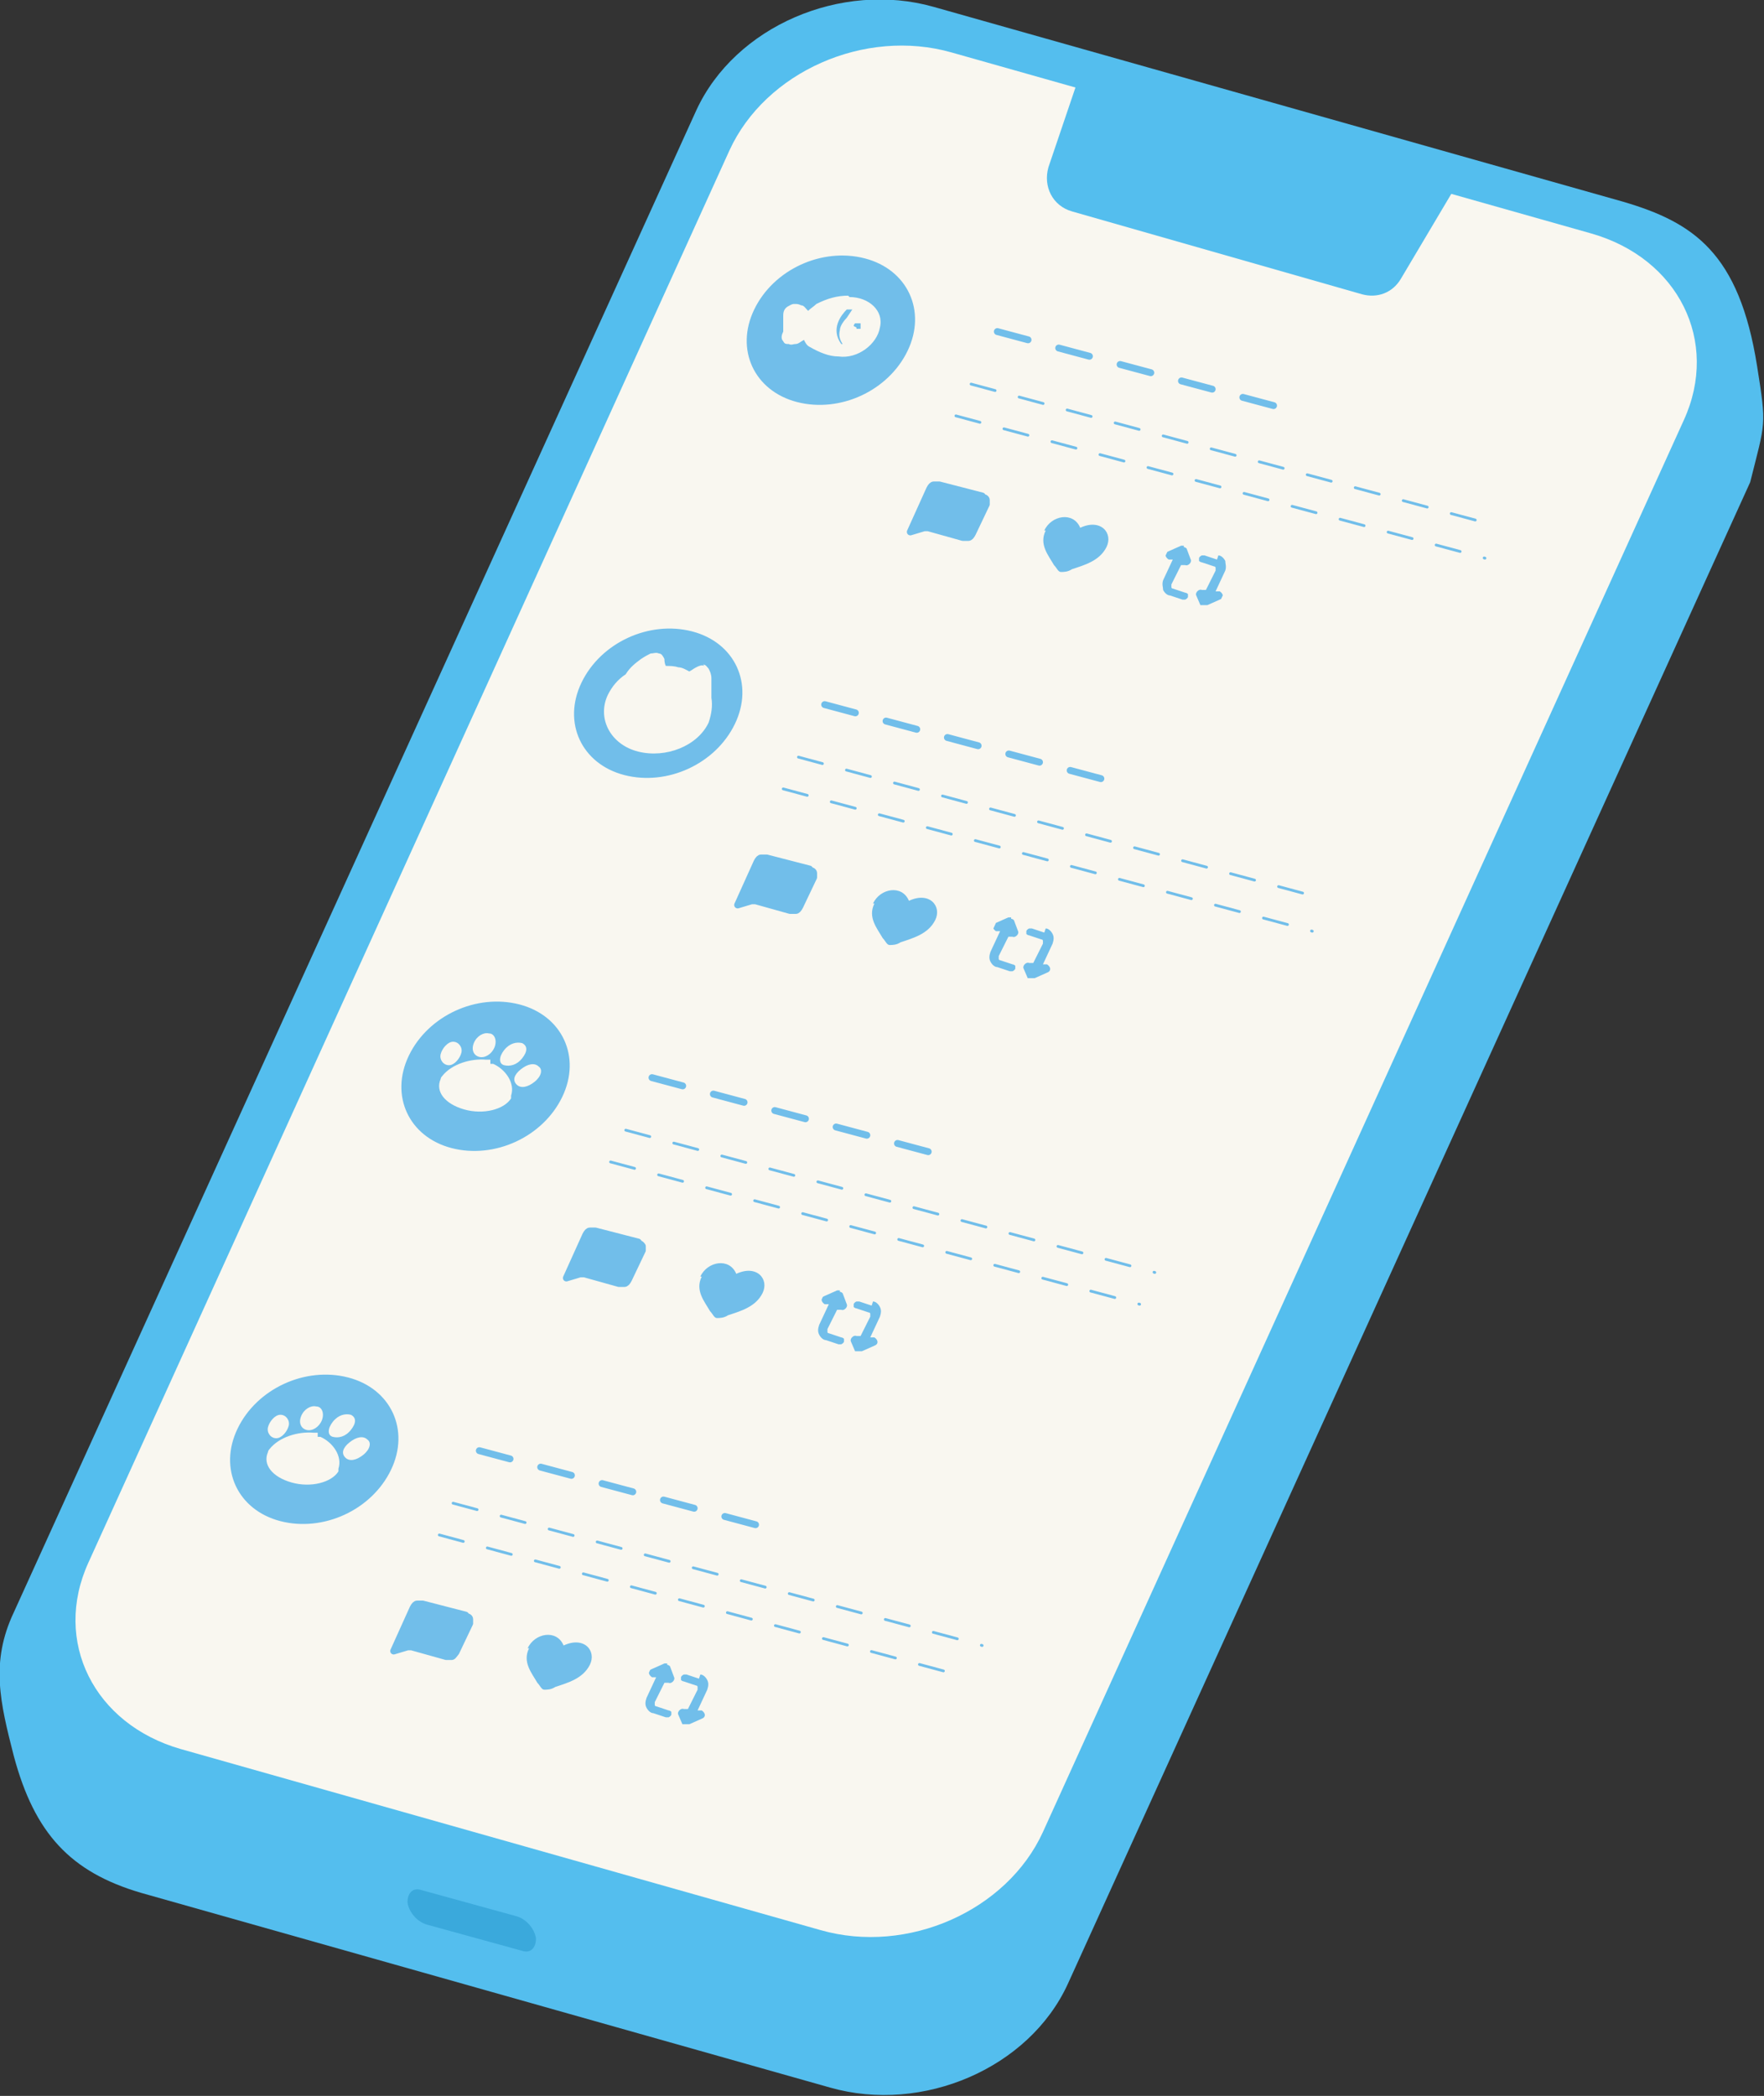 <?xml version="1.0" encoding="UTF-8"?>
<svg id="_レイヤー_1" data-name="レイヤー_1" xmlns="http://www.w3.org/2000/svg" xmlns:xlink="http://www.w3.org/1999/xlink" version="1.1" viewBox="0 0 127.7 151.7">
  <rect x="0" y="0" width="127.7" height="151.7" fill="#333333" stroke="none"/>
  <!-- Generator: Adobe Illustrator 29.5.1, SVG Export Plug-In . SVG Version: 2.1.0 Build 141)  -->
  <defs>
    <style>
      .st0, .st1, .st2 {
        fill: none;
      }

      .st3, .st4 {
        fill: #71beea;
      }

      .st5, .st6 {
        fill: #f9f7f0;
      }

      .st1 {
        stroke-dasharray: 1.8 1.8;
        stroke-width: .2px;
      }

      .st1, .st4, .st2 {
        stroke: #71beea;
        stroke-linecap: round;
      }

      .st7 {
        fill: #3aa9dc;
      }

      .st4, .st2 {
        stroke-linejoin: round;
        stroke-width: .5px;
      }

      .st6 {
        fill-rule: evenodd;
      }

      .st8 {
        clip-path: url(#clippath-11);
      }

      .st9 {
        clip-path: url(#clippath-10);
      }

      .st10 {
        clip-path: url(#clippath-1);
      }

      .st11 {
        clip-path: url(#clippath-3);
      }

      .st12 {
        clip-path: url(#clippath-4);
      }

      .st13 {
        clip-path: url(#clippath-2);
      }

      .st14 {
        clip-path: url(#clippath-7);
      }

      .st15 {
        clip-path: url(#clippath-6);
      }

      .st16 {
        clip-path: url(#clippath-9);
      }

      .st17 {
        clip-path: url(#clippath-8);
      }

      .st18 {
        clip-path: url(#clippath-5);
      }

      .st19 {
        fill: #54beee;
      }

      .st20 {
        clip-path: url(#clippath);
      }

      .st2 {
        stroke-dasharray: 2.3 2.3;
      }
    </style>
    <clipPath id="clippath">
      <polygon class="st0" points="67.3 34 72.6 35.4 70.3 40.4 65 39 67.3 34"/>
    </clipPath>
    <clipPath id="clippath-1">
      <polygon class="st0" points="76.2 36.4 81.5 37.8 79.2 42.8 73.9 41.4 76.2 36.4"/>
    </clipPath>
    <clipPath id="clippath-2">
      <polygon class="st0" points="85.1 38.7 90 40 87.8 44.6 82.9 43.3 85.1 38.7"/>
    </clipPath>
    <clipPath id="clippath-3">
      <polygon class="st0" points="54.8 61 60.1 62.4 57.8 67.4 52.5 66 54.8 61"/>
    </clipPath>
    <clipPath id="clippath-4">
      <polygon class="st0" points="63.7 63.3 69 64.8 66.7 69.8 61.4 68.4 63.7 63.3"/>
    </clipPath>
    <clipPath id="clippath-5">
      <polygon class="st0" points="72.6 65.7 77.5 67 75.4 71.6 70.5 70.3 72.6 65.7"/>
    </clipPath>
    <clipPath id="clippath-6">
      <polygon class="st0" points="42.3 87.9 47.7 89.4 45.3 94.4 40 92.9 42.3 87.9"/>
    </clipPath>
    <clipPath id="clippath-7">
      <polygon class="st0" points="51.2 90.3 56.6 91.8 54.2 96.8 48.9 95.3 51.2 90.3"/>
    </clipPath>
    <clipPath id="clippath-8">
      <polygon class="st0" points="60.1 92.7 65 94 62.9 98.6 58 97.3 60.1 92.7"/>
    </clipPath>
    <clipPath id="clippath-9">
      <polygon class="st0" points="29.9 114.9 35.2 116.4 32.9 121.4 27.5 119.9 29.9 114.9"/>
    </clipPath>
    <clipPath id="clippath-10">
      <polygon class="st0" points="38.7 117.3 44.1 118.7 41.8 123.8 36.4 122.3 38.7 117.3"/>
    </clipPath>
    <clipPath id="clippath-11">
      <polygon class="st0" points="47.6 119.7 52.5 121 50.4 125.6 45.5 124.3 47.6 119.7"/>
    </clipPath>
  </defs>
  <path class="st19" d="M50.4,8c2.8-6.1,10.5-9.4,17.2-7.5l49.9,14.1c5.1,1.5,8.4,3.7,9.7,11.9.7,4.4.6,4-.5,8.4l-49.4,108.7c-2.8,6.1-10.5,9.4-17.2,7.5l-49.9-14.1c-5.1-1.5-7.7-4.3-9.2-9.9-1-3.9-1.7-6.8,0-10.4L50.4,8Z"/>
  <path class="st5" d="M68.9,3.8l46.3,13.1c6.3,1.8,9.3,7.8,6.7,13.5l-46.4,102.2c-2.6,5.7-9.8,8.9-16.1,7.1l-46.3-13.1c-6.3-1.8-9.3-7.8-6.7-13.5L52.8,10.9c2.6-5.7,9.8-8.9,16.1-7.1Z"/>
  <path class="st3" d="M62.6,18.7c3.1.8,4.5,3.8,3.1,6.7s-4.9,4.5-8,3.7-4.5-3.8-3.1-6.7,4.9-4.5,8-3.7Z"/>
  <line class="st2" x1="72.2" y1="24" x2="93.1" y2="29.6"/>
  <line class="st1" x1="70.3" y1="27.8" x2="108.5" y2="38.1"/>
  <line class="st1" x1="69.2" y1="30.1" x2="107.5" y2="40.4"/>
  <g class="st20">
    <path class="st4" d="M71.1,35.9l-3.1-.8c-.1,0-.3,0-.4,0-.1,0-.2.1-.3.3l-1.4,3.1,1-.3c.1,0,.2,0,.3,0l2.5.7c.1,0,.3,0,.4,0,.1,0,.2-.1.3-.3l1-2.1c0-.1,0-.2,0-.3,0-.1-.1-.2-.3-.2Z"/>
  </g>
  <g class="st10">
    <path class="st3" d="M75.7,38.4c-.5,1,.2,1.8.6,2.5.2.2.3.5.5.5.2,0,.5,0,.8-.2.9-.3,2-.6,2.5-1.6.5-1-.4-2.1-1.9-1.4-.5-1.2-2.1-.9-2.6.2Z"/>
  </g>
  <g class="st13">
    <path class="st3" d="M85.7,39.6h0s0,0,0,0h0ZM85.7,39.6c0,0,.1,0,.2.1,0,0,0,0,0,0h0s0,0,0,0h0s.3.8.3.8c.1.2-.2.5-.4.4h-.3c0,0-.7,1.4-.7,1.4,0,0,0,.1,0,.2,0,0,0,.1.1.1h0s.9.3.9.3c0,0,.1,0,.2.1,0,0,0,.1,0,.2,0,0,0,.1-.2.2,0,0-.2,0-.2,0h0s-.9-.3-.9-.3c-.2,0-.4-.2-.5-.4,0-.2-.1-.4,0-.7h0c0,0,.7-1.5.7-1.5h-.3c-.3-.2-.3-.5,0-.6h0s.9-.4.9-.4h0c0,0,.2,0,.2,0ZM88.2,40.2c.2,0,.4.2.5.4,0,.2.1.4,0,.7h0c0,0-.7,1.5-.7,1.5h.3c.3.2.3.5,0,.6h0s-.9.4-.9.4c0,0-.2,0-.3,0h0s0,0,0,0h0c0,0-.1,0-.2,0,0,0,0,0,0,0h0s0,0,0,0l-.3-.7c-.1-.2.2-.5.4-.4h.3c0,0,.7-1.4.7-1.4,0,0,0-.1,0-.2,0,0,0-.1-.1-.1h0s-.9-.3-.9-.3c0,0-.1,0-.2-.1,0,0,0-.1,0-.2,0,0,0-.1.2-.2,0,0,.2,0,.2,0h0s.9.3.9.3Z"/>
  </g>
  <path class="st6" d="M61.5,21.5c1.4,0,2.5,1,2.2,2.2-.2,1.2-1.6,2.3-3,2.1-.7,0-1.4-.3-2.1-.7-.2-.1-.3-.3-.4-.5-.2.1-.4.3-.6.3-.2,0-.3.1-.5,0-.2,0-.3,0-.4-.2-.2-.2-.1-.5,0-.7,0,0,0-.2,0-.2h0c0-.1,0-.2,0-.3,0,0,0-.2,0-.3h0c0-.1,0-.2,0-.3,0-.2,0-.5.3-.7.2-.1.3-.2.5-.2.2,0,.3,0,.5.1.2,0,.3.2.5.4.2-.2.4-.3.6-.5.8-.4,1.5-.6,2.3-.6ZM61.7,22.4s-.1,0-.2,0c0,0-.1,0-.2,0-.4.4-1.2,1.4-.4,2.5,0,0,0,0,0,0,0,0,0,0,0,0,0,0,0,0,.1,0,0,0,0,0,0,0s0,0,0,0,0,0,0,0c0,0,0,0,0,0,0,0,0,0,0,0-.2-.3-.3-.6-.2-1,0-.3.3-.7.5-.9,0,0,0,0,0,0,0,0,0,0,0,0,0,0,0,0,0,0,0,0,0,0,0,0M61.8,23.6c0,0,0-.1.1-.2,0,0,.2,0,.2,0,0,0,.2,0,.2,0,0,0,0,.1,0,.2h0c0,.1,0,.2,0,.2,0,0,0,0,0,0,0,0,0,0-.1,0s0,0-.1,0c0,0,0,0-.1,0,0,0,0,0,0,0,0,0,0,0,0,0,0,0,0,0,0-.1h0Z"/>
  <path class="st3" d="M50.1,45.7c3.1.8,4.5,3.8,3.1,6.7s-4.9,4.5-8,3.7-4.5-3.8-3.1-6.7,4.9-4.5,8-3.7Z"/>
  <line class="st2" x1="59.7" y1="51" x2="80.6" y2="56.6"/>
  <line class="st1" x1="57.8" y1="54.8" x2="96" y2="65.1"/>
  <line class="st1" x1="56.7" y1="57.1" x2="95" y2="67.4"/>
  <g class="st11">
    <path class="st4" d="M58.6,62.9l-3.1-.8c-.1,0-.3,0-.4,0s-.2.1-.3.3l-1.4,3.1,1-.3c.1,0,.2,0,.3,0l2.5.7c.1,0,.3,0,.4,0s.2-.1.3-.3l1-2.1c0-.1,0-.2,0-.3,0-.1-.1-.2-.3-.2Z"/>
  </g>
  <g class="st12">
    <path class="st3" d="M63.3,65.4c-.5,1,.2,1.8.6,2.5.2.2.3.5.5.5.2,0,.5,0,.8-.2.9-.3,2-.6,2.5-1.6.5-1-.4-2.1-1.9-1.4-.5-1.2-2.1-.9-2.6.2Z"/>
  </g>
  <g class="st18">
    <path class="st3" d="M73.2,66.5h0s0,0,0,0h0ZM73.2,66.5c0,0,.1,0,.2.1,0,0,0,0,0,0h0s0,0,0,0h0s.3.8.3.8c.1.2-.2.5-.4.4h-.3c0,0-.7,1.4-.7,1.4,0,0,0,.1,0,.2,0,0,0,.1.1.1h0s.9.3.9.3c0,0,.1,0,.2.1,0,0,0,.1,0,.2,0,0,0,.1-.2.2,0,0-.2,0-.2,0h0s-.9-.3-.9-.3c-.2,0-.4-.2-.5-.4-.1-.2-.1-.4,0-.7h0c0,0,.7-1.5.7-1.5h-.3c-.3-.2-.3-.5,0-.6h0s.9-.4.9-.4h0c0,0,.2,0,.2,0ZM75.7,67.2c.2,0,.4.2.5.4.1.2.1.4,0,.7h0c0,0-.7,1.5-.7,1.5h.3c.3.2.3.5,0,.6h0s-.9.4-.9.4c0,0-.2,0-.3,0h0s0,0,0,0h0c0,0-.1,0-.2,0,0,0,0,0,0,0h0s0,0,0,0l-.3-.7c-.1-.2.2-.5.4-.4h.3c0,0,.7-1.4.7-1.4,0,0,0-.1,0-.2,0,0,0-.1-.1-.1h0s-.9-.3-.9-.3c0,0-.1,0-.2-.1,0,0,0-.1,0-.2,0,0,0-.1.2-.2,0,0,.2,0,.2,0h0s.9.3.9.3Z"/>
  </g>
  <path class="st5" d="M50.9,48.1c.2,0,.3.2.4.3.1.2.2.4.2.7,0,.4,0,.9,0,1.4.1.6,0,1.2-.2,1.8-.8,1.7-3.1,2.6-5.1,2.1-2-.5-3-2.4-2.2-4.1.3-.6.7-1.1,1.3-1.5.3-.5.7-.8,1.1-1.1.3-.2.5-.3.7-.4.2,0,.4-.1.6,0,.2,0,.3.2.4.4,0,.1,0,.3.1.5.3,0,.6,0,.9.1.3,0,.6.2.8.3.2-.1.3-.2.5-.3.2-.1.4-.2.6-.1Z"/>
  <path class="st3" d="M37.6,72.7c3.1.8,4.5,3.8,3.1,6.7s-4.9,4.5-8,3.7-4.5-3.8-3.1-6.7,4.9-4.5,8-3.7Z"/>
  <line class="st2" x1="47.2" y1="78" x2="68.1" y2="83.6"/>
  <line class="st1" x1="45.3" y1="81.8" x2="83.6" y2="92.1"/>
  <line class="st1" x1="44.2" y1="84.1" x2="82.5" y2="94.4"/>
  <g class="st15">
    <path class="st4" d="M46.2,89.9l-3.1-.8c-.1,0-.3,0-.4,0s-.2.1-.3.3l-1.4,3.1,1-.3c.1,0,.2,0,.3,0l2.5.7c.1,0,.3,0,.4,0,.1,0,.2-.1.3-.3l1-2.1c0-.1,0-.2,0-.3,0,0-.1-.2-.3-.2Z"/>
  </g>
  <g class="st14">
    <path class="st3" d="M50.8,92.4c-.5,1,.2,1.8.6,2.5.2.2.3.5.5.5.2,0,.5,0,.8-.2.9-.3,2-.6,2.5-1.6.5-1-.4-2.1-1.9-1.4-.5-1.2-2.1-.9-2.6.2Z"/>
  </g>
  <g class="st17">
    <path class="st3" d="M60.8,93.5h0s0,0,0,0h0ZM60.8,93.5c0,0,.1,0,.2.1,0,0,0,0,0,0h0s0,0,0,0h0s.3.8.3.8c.1.2-.2.5-.4.4h-.3c0,0-.7,1.4-.7,1.4,0,0,0,.1,0,.2,0,0,0,.1.1.1h0s.9.3.9.3c0,0,.1,0,.2.1,0,0,0,.1,0,.2,0,0,0,.1-.2.2,0,0-.2,0-.2,0h0s-.9-.3-.9-.3c-.2,0-.4-.2-.5-.4-.1-.2-.1-.4,0-.7h0c0,0,.7-1.5.7-1.5h-.3c-.3-.2-.3-.5,0-.6h0s.9-.4.9-.4h0c0,0,.2,0,.2,0ZM63.2,94.2c.2,0,.4.2.5.4.1.2.1.4,0,.7h0c0,0-.7,1.5-.7,1.5h.3c.3.2.3.5,0,.6h0s-.9.4-.9.4c0,0-.2,0-.3,0h0s0,0,0,0h0c0,0-.1,0-.2,0,0,0,0,0,0,0h0s0,0,0,0l-.3-.7c-.1-.2.2-.5.4-.4h.3c0,0,.7-1.4.7-1.4,0,0,0-.1,0-.2,0,0,0-.1-.1-.1h0s-.9-.3-.9-.3c0,0-.1,0-.2-.1,0,0,0-.1,0-.2,0,0,0-.1.2-.2,0,0,.2,0,.2,0h0s.9.3.9.3Z"/>
  </g>
  <path class="st5" d="M35.5,77c0,0,.2,0,.2,0,.9.4,1.6,1.4,1.3,2.3,0,0,0,.1,0,.2-.5.8-2,1.2-3.4.8-1.4-.4-2.1-1.3-1.7-2.2,0,0,0-.1.1-.2.7-.9,2.1-1.3,3.2-1.2.1,0,.2,0,.3,0Z"/>
  <path class="st5" d="M32.8,75.4c.4,0,.7.4.6.8s-.5.9-.9.9-.7-.4-.6-.8.5-.9.9-.9Z"/>
  <path class="st5" d="M35.4,74.8c.4,0,.6.5.4,1s-.7.8-1.1.7-.6-.5-.4-1,.7-.8,1.1-.7Z"/>
  <path class="st5" d="M37.8,75.5c.4.2.4.6,0,1.1s-.9.6-1.3.5-.4-.6,0-1.1.9-.6,1.3-.5Z"/>
  <path class="st5" d="M39,77.2c.3.2.2.7-.3,1.1s-1,.5-1.3.2-.2-.7.3-1.1,1-.5,1.3-.2Z"/>
  <path class="st3" d="M25.2,99.7c3.1.8,4.5,3.8,3.1,6.7s-4.9,4.5-8,3.7c-3.1-.8-4.5-3.8-3.1-6.7s4.9-4.5,8-3.7Z"/>
  <line class="st2" x1="34.7" y1="105" x2="55.6" y2="110.6"/>
  <line class="st1" x1="32.8" y1="108.8" x2="71.1" y2="119.1"/>
  <line class="st1" x1="31.8" y1="111.1" x2="70" y2="121.4"/>
  <g class="st16">
    <path class="st4" d="M33.7,116.9l-3.1-.8c-.1,0-.3,0-.4,0-.1,0-.2.1-.3.3l-1.4,3.1,1-.3c.1,0,.2,0,.3,0l2.5.7c.1,0,.3,0,.4,0,.1,0,.2-.2.3-.3l1-2.1c0-.1,0-.2,0-.3,0-.1-.1-.2-.3-.2Z"/>
  </g>
  <g class="st9">
    <path class="st3" d="M38.3,119.3c-.5,1,.2,1.8.6,2.5.2.2.3.5.5.5.2,0,.5,0,.8-.2.9-.3,2-.6,2.5-1.6.5-1-.4-2.1-1.9-1.4-.5-1.2-2.1-.9-2.6.2Z"/>
  </g>
  <g class="st8">
    <path class="st3" d="M48.3,120.5h0s0,0,0,0h0ZM48.3,120.5c0,0,.1,0,.2.1,0,0,0,0,0,0h0s0,0,0,0h0s.3.8.3.8c.1.2-.2.5-.4.4h-.3c0,0-.7,1.4-.7,1.4,0,0,0,.1,0,.2,0,0,0,.1.1.1h0s.9.3.9.3c0,0,.1,0,.2.1,0,0,0,.1,0,.2,0,0,0,.1-.2.2,0,0-.2,0-.2,0h0s-.9-.3-.9-.3c-.2,0-.4-.2-.5-.4-.1-.2-.1-.4,0-.7h0c0,0,.7-1.5.7-1.5h-.3c-.3-.2-.3-.5,0-.6h0s.9-.4.9-.4h0c0,0,.2,0,.2,0ZM50.7,121.2c.2,0,.4.2.5.4.1.2.1.4,0,.7h0c0,0-.7,1.5-.7,1.5h.3c.3.2.3.5,0,.6h0s-.9.4-.9.4c0,0-.2,0-.3,0h0s0,0,0,0h0c0,0-.1,0-.2,0,0,0,0,0,0,0h0s0,0,0,0l-.3-.7c-.1-.2.2-.5.4-.4h.3c0,0,.7-1.4.7-1.4,0,0,0-.1,0-.2,0,0,0-.1-.1-.1h0s-.9-.3-.9-.3c0,0-.1,0-.2-.1,0,0,0-.1,0-.2,0,0,0-.1.2-.2,0,0,.2,0,.2,0h0s.9.3.9.3Z"/>
  </g>
  <path class="st5" d="M23,104c0,0,.2,0,.2,0,.9.4,1.6,1.4,1.3,2.3,0,0,0,.1,0,.2-.5.8-2,1.2-3.4.8-1.4-.4-2.1-1.3-1.7-2.2,0,0,0-.1.1-.2.7-.9,2.1-1.3,3.2-1.2.1,0,.2,0,.3,0Z"/>
  <path class="st5" d="M20.3,102.4c.4,0,.7.4.6.8s-.5.9-.9.9-.7-.4-.6-.8.5-.9.9-.9Z"/>
  <path class="st5" d="M22.9,101.8c.4,0,.6.5.4,1s-.7.8-1.1.7-.6-.5-.4-1,.7-.8,1.1-.7Z"/>
  <path class="st5" d="M25.4,102.4c.4.2.4.6,0,1.1s-.9.6-1.3.5-.4-.6,0-1.1.9-.6,1.3-.5Z"/>
  <path class="st5" d="M26.6,104.2c.3.2.2.7-.3,1.1s-1,.5-1.3.2-.2-.7.3-1.1,1-.5,1.3-.2Z"/>
  <path class="st7" d="M30.5,136.8l6.9,1.9c.7.2,1.3.9,1.4,1.6h0c0,.7-.4,1.1-1,.9l-6.9-1.9c-.7-.2-1.3-.9-1.4-1.6h0c0-.7.4-1.1,1-.9Z"/>
  <path class="st19" d="M77.8,6.2l27.4,7.6-3.8,6.4c-.6,1-1.7,1.4-2.8,1.1l-21-6c-1.4-.4-2.1-1.8-1.7-3.2l2-5.9Z"/>
</svg>